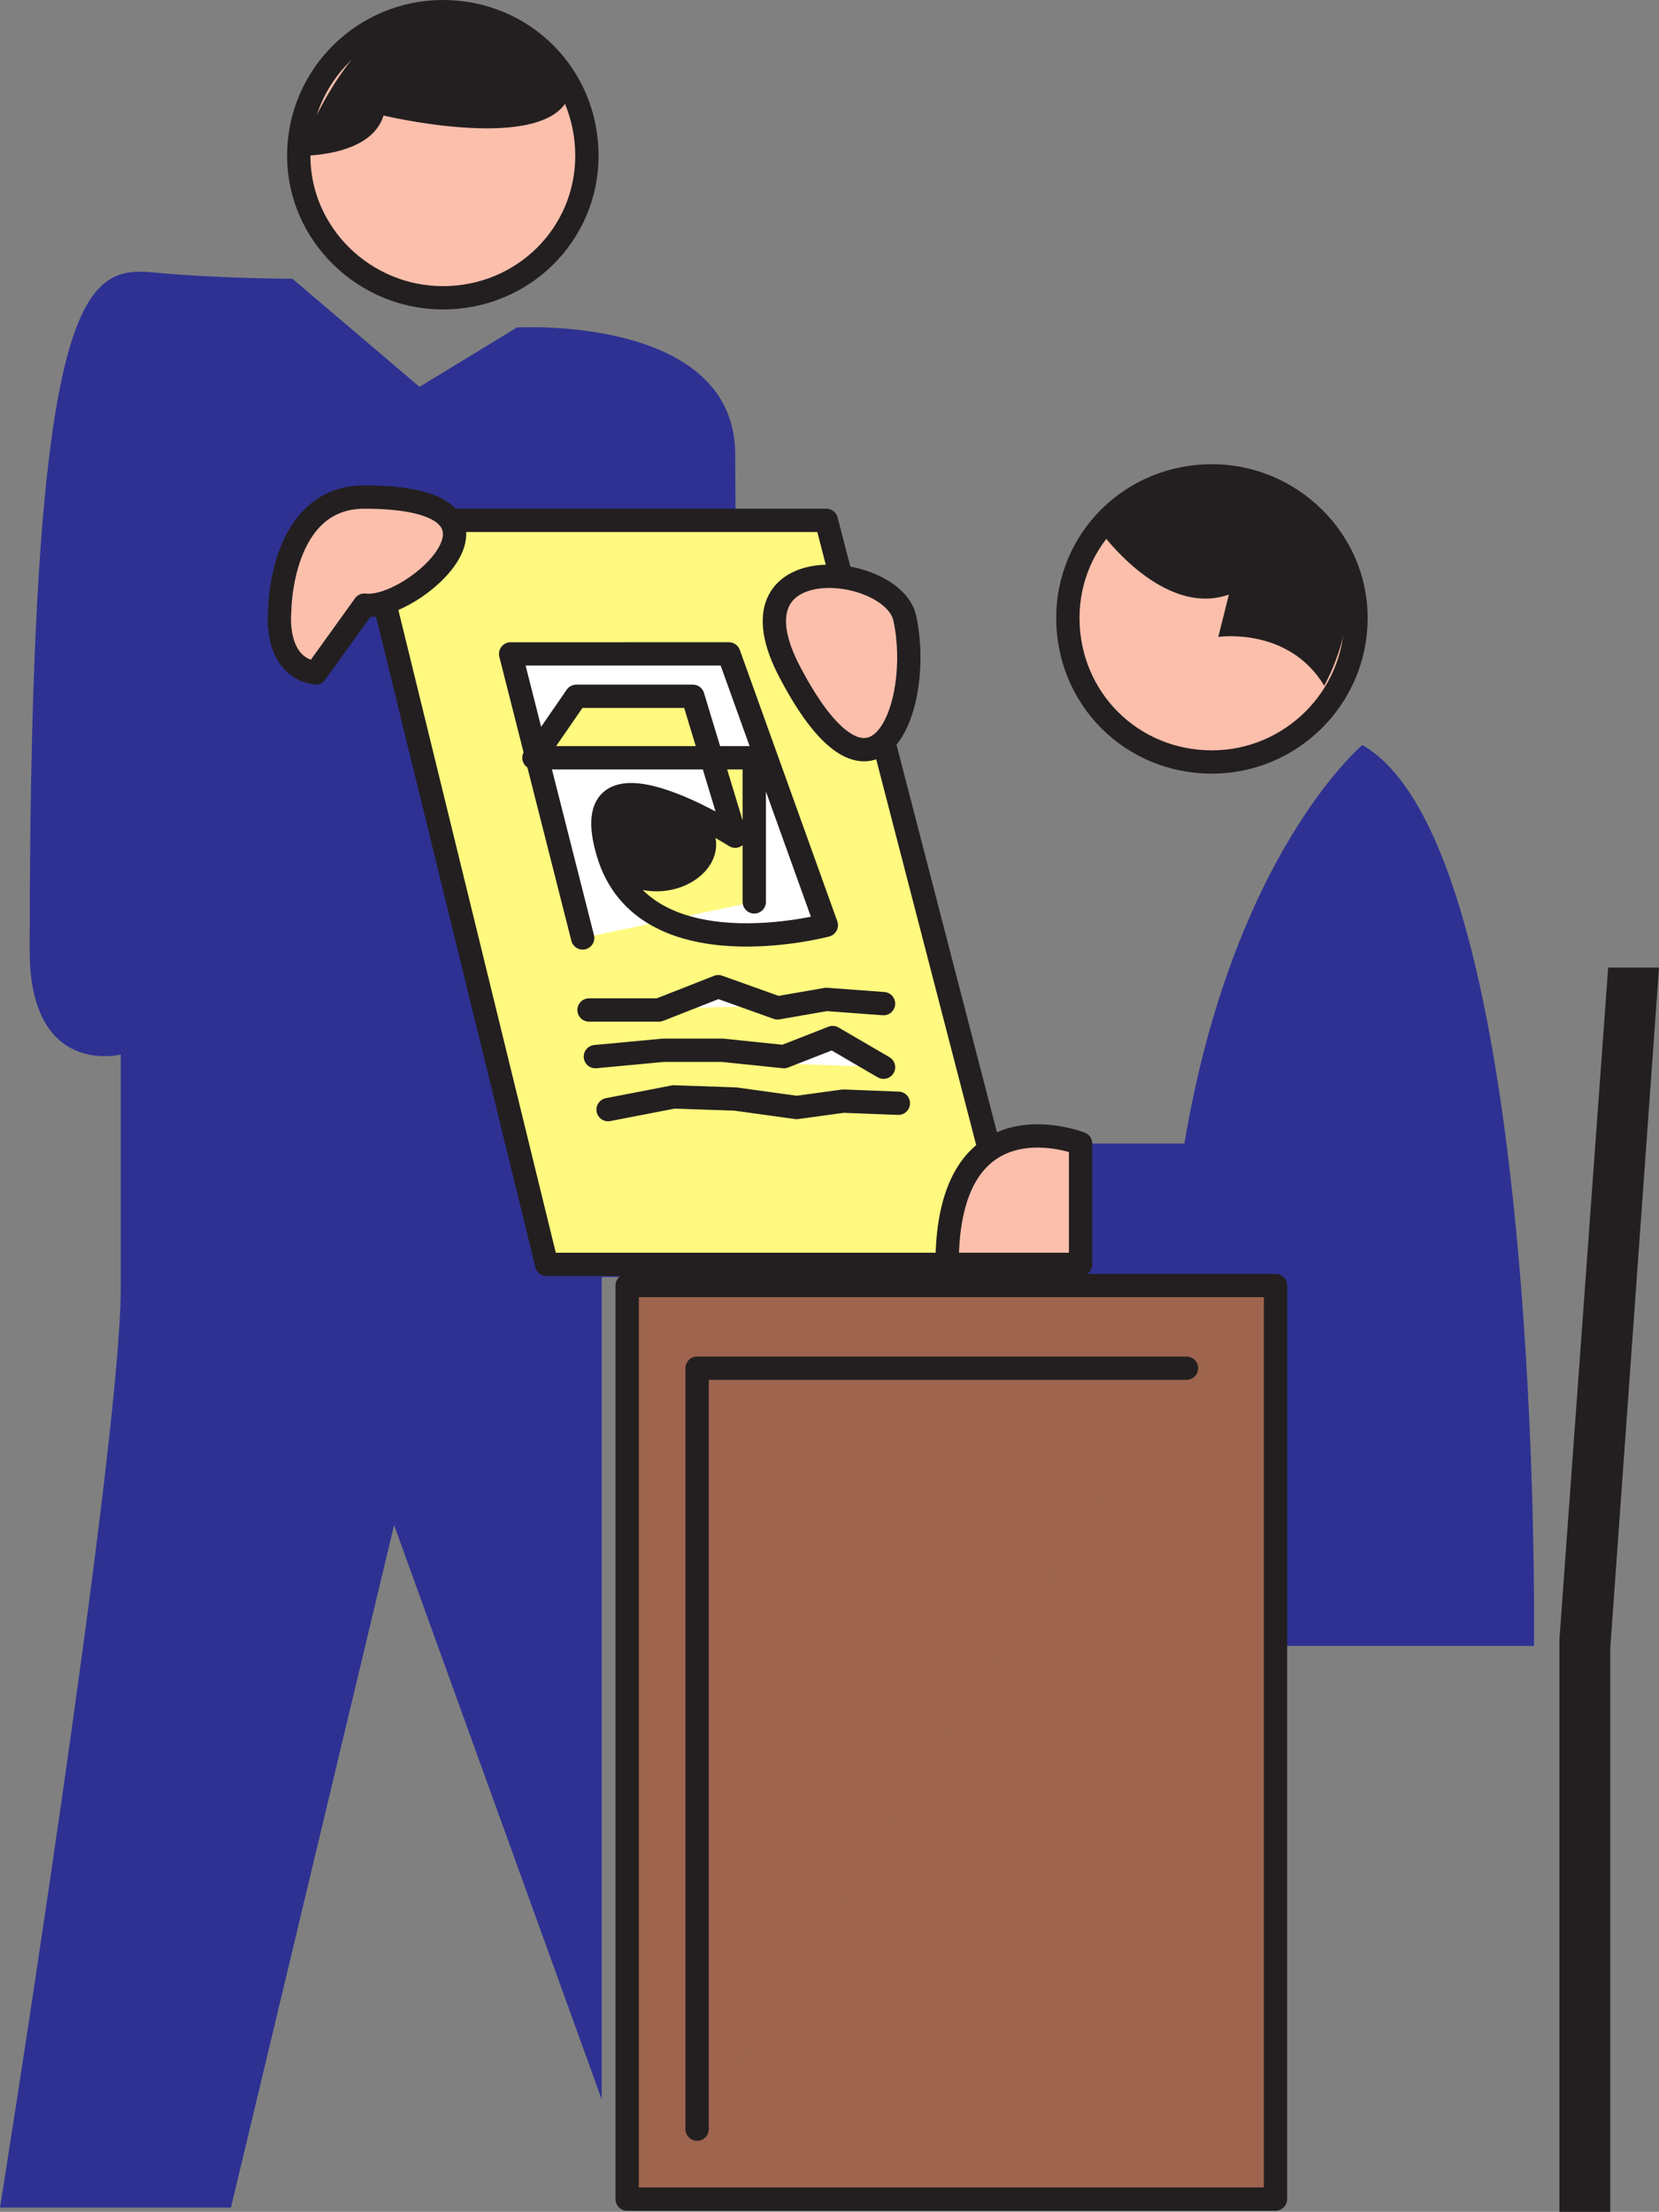 <svg xmlns="http://www.w3.org/2000/svg" width="587.25" height="782.625"><rect width="100%" height="100%" fill="#808080" stroke="none"/><path fill="#fbbfac" fill-rule="evenodd" d="M429 269.625c27.75 0 51-22.5 51-51 0-27.75-23.25-50.25-51-50.25-28.5 0-51 22.5-51 50.25 0 28.5 22.5 51 51 51"/><path fill="none" stroke="#231f20" stroke-linecap="round" stroke-linejoin="round" stroke-miterlimit="10" stroke-width="8.25" d="M429 269.625c27.75 0 51-22.5 51-51 0-27.75-23.25-50.25-51-50.25-28.5 0-51 22.5-51 50.25 0 28.5 22.5 51 51 51zm0 0"/><path fill="#231f20" fill-rule="evenodd" d="M390 188.625s21.75 30 45 21.75l-3.75 15s24.75-3.75 37.5 17.25c0 0 28.5-49.5-18.75-69-47.25-18.75-60 15-60 15"/><path fill="#2e3192" fill-rule="evenodd" d="M482.25 263.625s-45.75 38.25-63 141H382.5v48.75H447l2.25 129H543s3.75-282-60.75-318.75"/><path fill="#231f20" fill-rule="evenodd" d="M552 580.125v202.5h18v-199.5l17.25-240.75h-18L552 580.125"/><path fill="#fbbfac" fill-rule="evenodd" d="M156.75 105.375c28.5 0 51-22.5 51-50.25 0-28.5-22.5-51-51-51-27.75 0-51 22.5-51 51 0 27.75 23.25 50.25 51 50.25"/><path fill="none" stroke="#231f20" stroke-linecap="round" stroke-linejoin="round" stroke-miterlimit="10" stroke-width="8.25" d="M156.75 105.375c28.5 0 51-22.5 51-50.25 0-28.5-22.5-51-51-51-27.75 0-51 22.5-51 51 0 27.75 23.25 50.25 51 50.25zm0 0"/><path fill="#231f20" fill-rule="evenodd" d="M105.75 55.125s25.5.75 30-14.25c0 0 53.25 12.75 64.5-4.5 10.5-17.25-32.25-36-56.25-30-23.25 6.75-38.25 48.75-38.25 48.75"/><path fill="#2e3192" fill-rule="evenodd" d="m183 115.875-34.5 21-45-38.25s-26.25 0-49.5-2.25c-24-2.25-43.5 6.75-43.5 240 0 45 32.25 36.75 32.25 36.75v82.5c0 57.75-42.75 325.5-42.75 325.5h81.75l57.75-241.5 73.5 203.25v-291h51.75s-4.5-241.5-4.5-291-77.25-45-77.25-45"/><path fill="#fff97f" fill-rule="evenodd" d="M129 184.125h163.5l68.25 263.25H193.5L129 184.125"/><path fill="none" stroke="#231f20" stroke-linecap="round" stroke-linejoin="round" stroke-miterlimit="10" stroke-width="8.25" d="M129 184.125h163.5l68.25 263.25H193.5Zm0 0"/><path fill="#fbbfac" fill-rule="evenodd" d="M382.5 404.625s-47.25-18.75-47.25 42.75h47.25v-42.75"/><path fill="none" stroke="#231f20" stroke-linecap="round" stroke-linejoin="round" stroke-miterlimit="10" stroke-width="8.25" d="M382.5 404.625s-47.25-18.75-47.25 42.75h47.25zm0 0"/><path fill="#fbbfac" fill-rule="evenodd" d="M129 214.125c17.25 2.25 62.25-38.25 0-38.25-30 0-30 40.5-30 40.5s-2.25 19.5 12.75 21.75l17.25-24"/><path fill="none" stroke="#231f20" stroke-linecap="round" stroke-linejoin="round" stroke-miterlimit="10" stroke-width="8.25" d="M129 214.125c17.25 2.25 62.25-38.25 0-38.25-30 0-30 40.5-30 40.5s-2.25 19.5 12.75 21.75zm0 0"/><path fill="#fbbfac" fill-rule="evenodd" d="M320.25 218.625c6.75 30.75-10.5 76.5-40.5 19.5-24-45 36-39 40.5-19.5"/><path fill="none" stroke="#231f20" stroke-linecap="round" stroke-linejoin="round" stroke-miterlimit="10" stroke-width="8.25" d="M320.25 218.625c6.75 30.75-10.5 76.5-40.5 19.5-24-45 36-39 40.5-19.5zm0 0"/><path fill="#fff" fill-rule="evenodd" stroke="#231f20" stroke-linecap="round" stroke-linejoin="round" stroke-miterlimit="10" stroke-width="8.25" d="m215.25 392.625 23.25-4.5 21.75.75 21.75 3 16.5-2.25 19.5.75m-107.25-16.5 24-2.25h21l21.75 2.25 17.25-6.75 18 10.5m-104.25-20.25h24.75l21-8.25 21 7.5 17.25-3 20.25 1.5m-106.5-23.25-25.5-100.5H258l34.5 96s-64.5 17.25-77.25-25.5 45-6 45-6l-15-49.5H204l-15 21.75h78v51"/><path fill="#231f20" fill-rule="evenodd" d="M232.5 315.375c11.25 0 21-7.5 21-16.5s-9.75-16.5-21-16.5c-12 0-21.75 7.5-21.75 16.5s9.75 16.5 21.75 16.5"/><path fill="#9e644e" fill-rule="evenodd" d="M451.5 454.875v323.25H222v-323.25h229.5"/><path fill="none" stroke="#231f20" stroke-linecap="round" stroke-linejoin="round" stroke-miterlimit="10" stroke-width="8.25" d="M451.5 454.875v323.25H222v-323.25zm0 0"/><path fill="#9e644e" fill-rule="evenodd" stroke="#231f20" stroke-linecap="round" stroke-linejoin="round" stroke-miterlimit="10" stroke-width="8.25" d="M420 484.125H246.75v269.25"/></svg>
